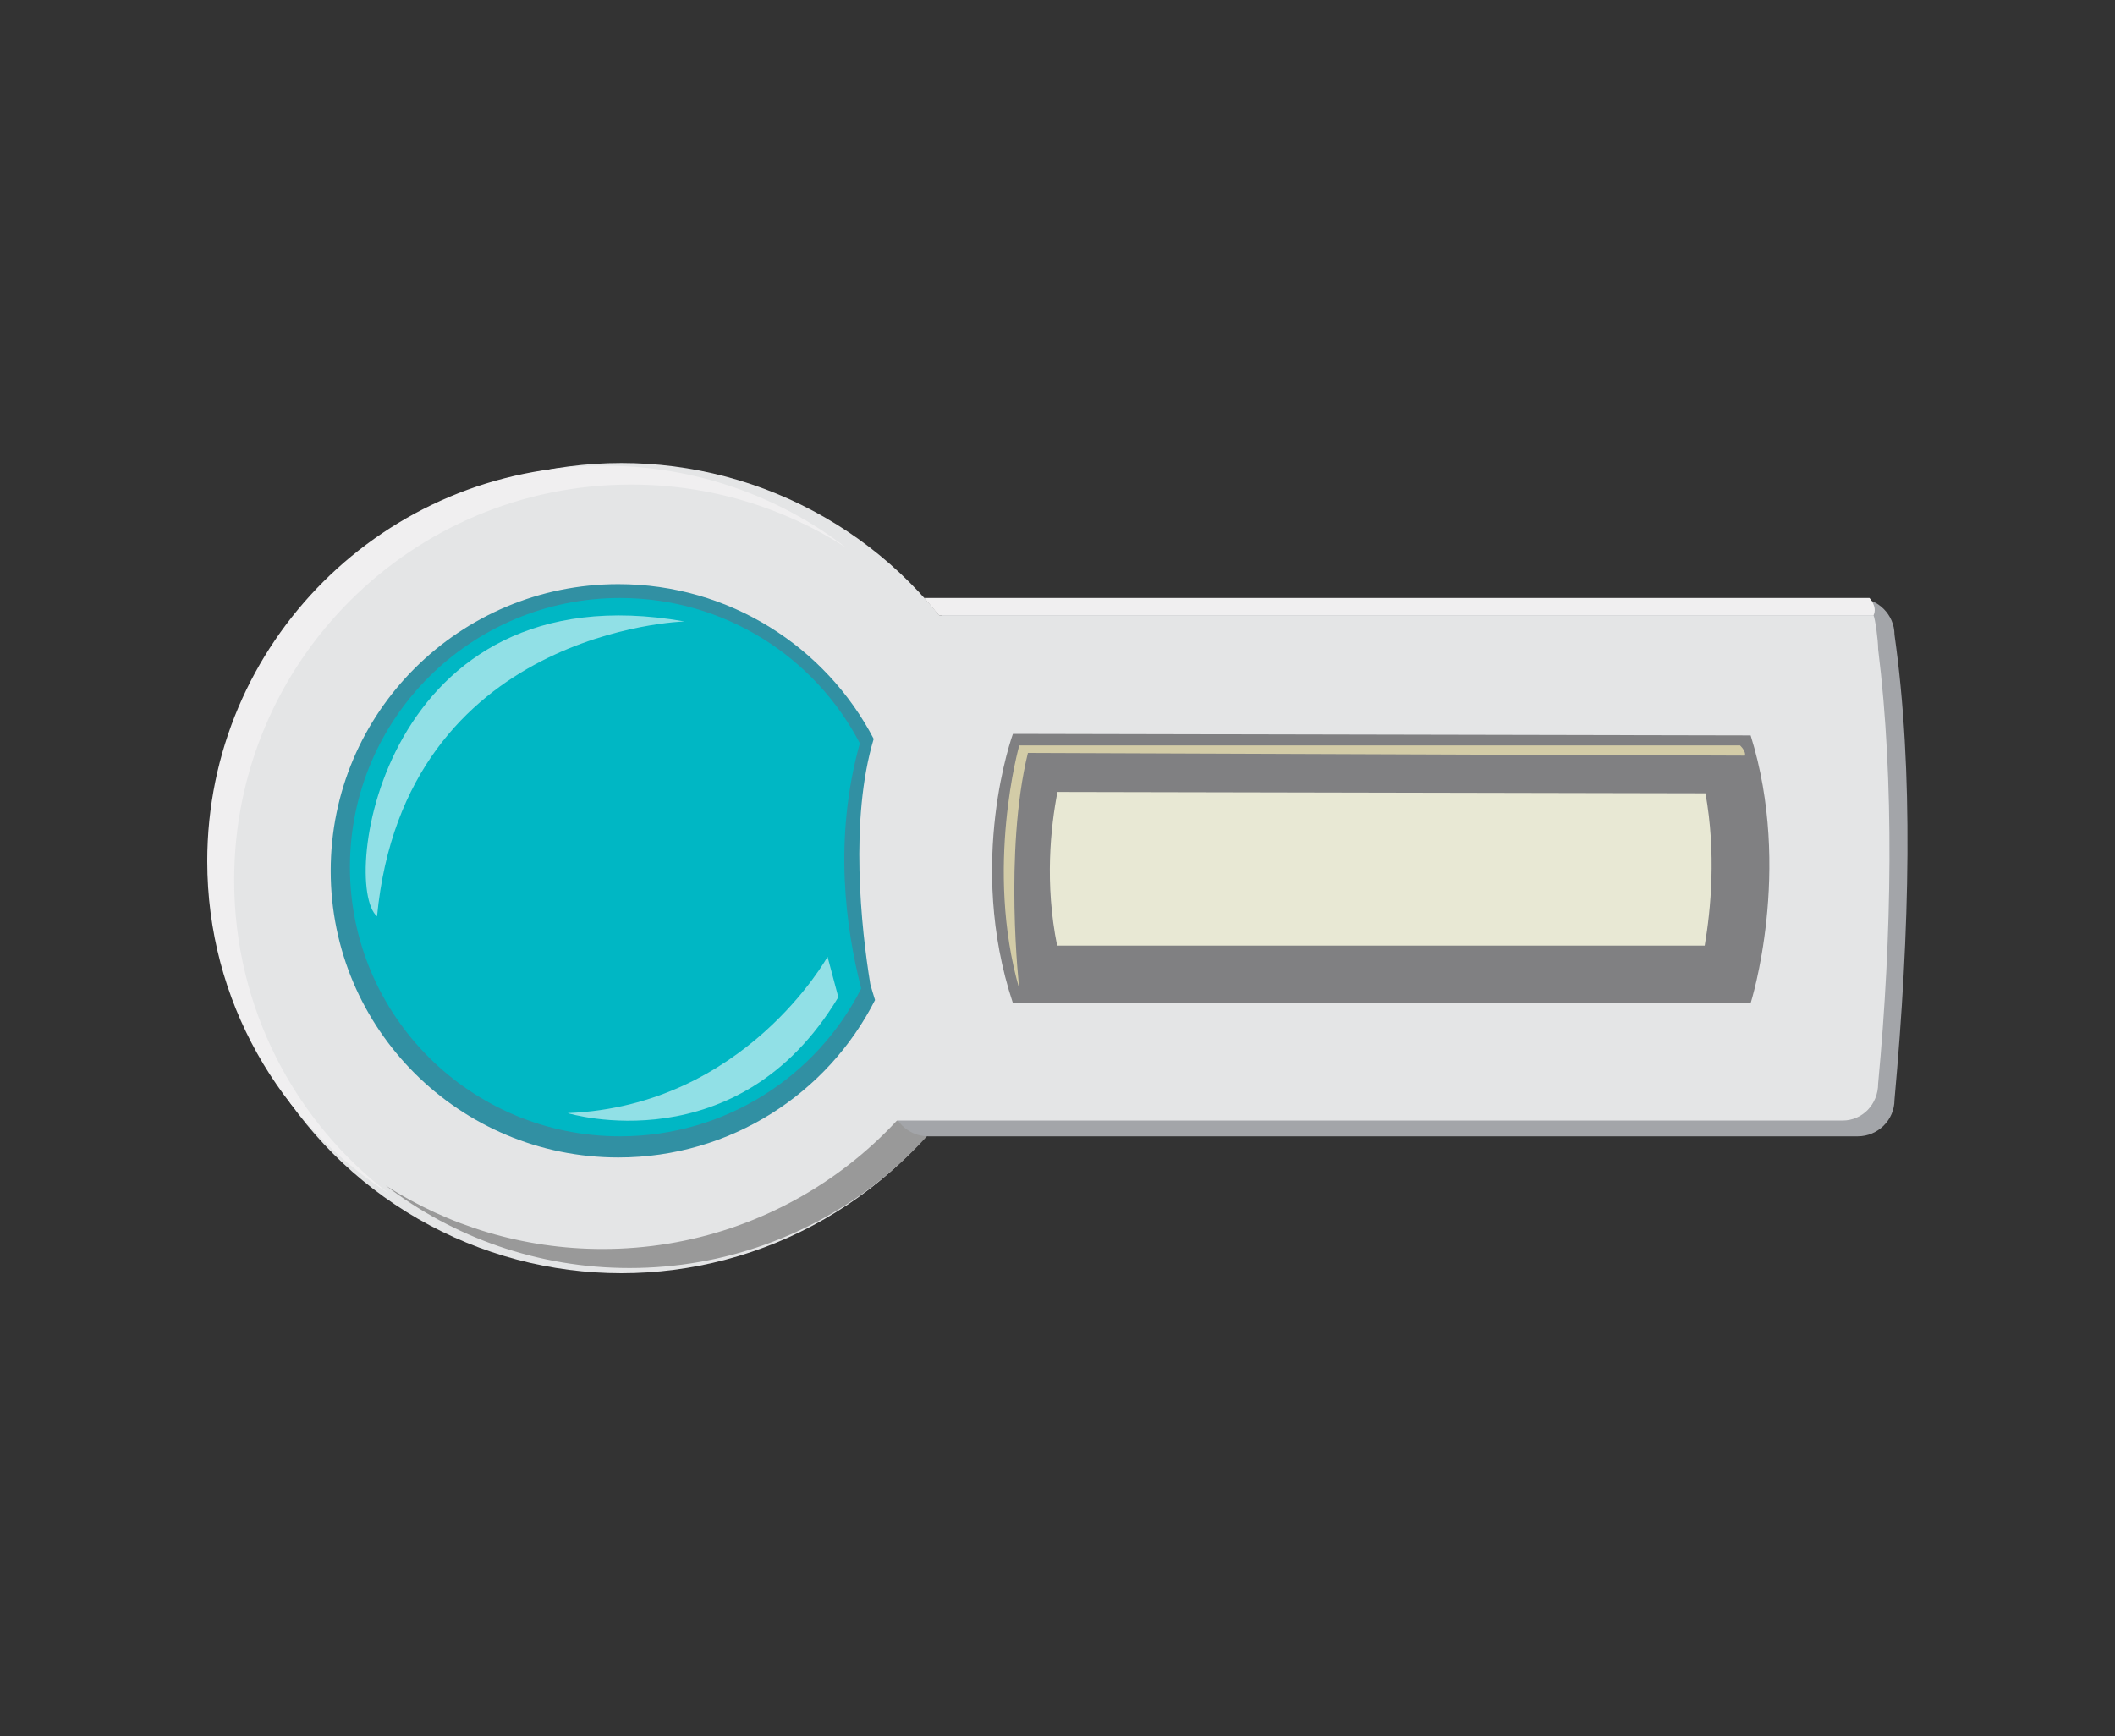 <?xml version="1.0" encoding="UTF-8"?>
<svg id="Layer_1" data-name="Layer 1" xmlns="http://www.w3.org/2000/svg" viewBox="0 0 110 90.3">
  <rect x="0" y="0" width="110" height="90.3" fill="#333333" stroke="none"/>
  <g>
    <ellipse cx="32.32" cy="45.15" rx="21.14" ry="21.07" fill="#e4e5e6"/>
    <path d="m51.22,50.42c-2.65,8.43-10.55,14.54-19.88,14.54-4.15,0-8.03-1.21-11.28-3.3,3.51,2.69,7.91,4.29,12.68,4.29,9.94,0,18.25-6.93,20.33-16.21-.61.26-1.23.49-1.86.68Z" fill="#999"/>
    <path d="m96.62,59.1h-48.35c-1.05,0-1.91-.86-1.91-1.9v-24.19c0-.58,2.89.31,3.3-.04.33-.28-1.86-1.86-1.39-1.86h48.35c1.05,0,1.91.86,1.91,1.9,1,7.06.8,15.33,0,24.19,0,1.05-.86,1.9-1.91,1.9Z" fill="#a3a5a9"/>
    <path d="m95.83,58.28h-50.32v-26.28h51.93c.09.19.24,1.3.24,1.76.85,6.87.72,14.93,0,22.59,0,1.1-.83,1.93-1.85,1.93Z" fill="#e4e5e6"/>
    <path d="m97.44,32c.22-.45-.21-.9-.21-.9h-49.16c.3.35.76.9.76.9h48.61Z" fill="#f0eff0"/>
    <path d="m12.18,45.77c0-11.36,9.24-20.57,20.64-20.57,4.12,0,7.95,1.2,11.17,3.27-3.48-2.67-7.84-4.25-12.57-4.25-11.4,0-20.64,9.21-20.64,20.57,0,7.26,3.77,13.63,9.47,17.3-4.91-3.76-8.07-9.67-8.07-16.31Z" fill="#f0eff0"/>
  </g>
  <g>
    <path d="m45.26,51.16c-.47-2.88-1.08-8.54.18-12.73-2.49-4.78-7.5-8.05-13.28-8.05-8.26,0-14.96,6.67-14.96,14.91s6.7,14.91,14.96,14.91c5.84,0,10.89-3.33,13.35-8.19-.09-.28-.17-.56-.25-.84Z" fill="#3190a3"/>
    <path d="m44.72,38.66c-2.34-4.49-7.04-7.56-12.47-7.56-7.76,0-14.05,6.27-14.05,14s6.29,14,14.05,14c5.48,0,10.23-3.13,12.54-7.69-.8-3.12-1.46-7.77-.07-12.75Z" fill="#00b7c4"/>
    <path d="m19.61,47.66c1.43-14.93,15.99-15.34,15.99-15.34-15.73-2.77-17.92,13.67-15.99,15.34Z" fill="#fff" opacity=".57"/>
    <path d="m29.54,57.89c9.2-.37,13.5-8.13,13.5-8.13l.56,2.1c-5.22,8.72-14.05,6.04-14.05,6.04Z" fill="#fff" opacity=".57"/>
  </g>
  <g id="screen">
    <g>
      <path d="m53.79,50.68c-1.29-4.78-.49-9.12,0-11l36.11.08c1.13,4.57.42,8.97-.02,10.92h-36.09Z" fill="#e8e8d4"/>
      <path d="m55,41.19l33.7.07c.56,3.11.28,6.04-.04,7.92h-33.68c-.65-3.22-.34-6.16.02-8m-2.32-3.01s-2.44,6.66,0,14h38.37s2.19-6.9,0-13.92l-38.37-.08h0Z" fill="#808082"/>
    </g>
    <path d="m53.01,51.43c-1.81-6.29,0-12.66,0-12.66h37.49c.34.34.25.53.25.53l-37.29-.14s0,0,0,0c-1.26,5.16-.45,12.26-.45,12.26Z" fill="#d3cca7"/>
  </g>
</svg>